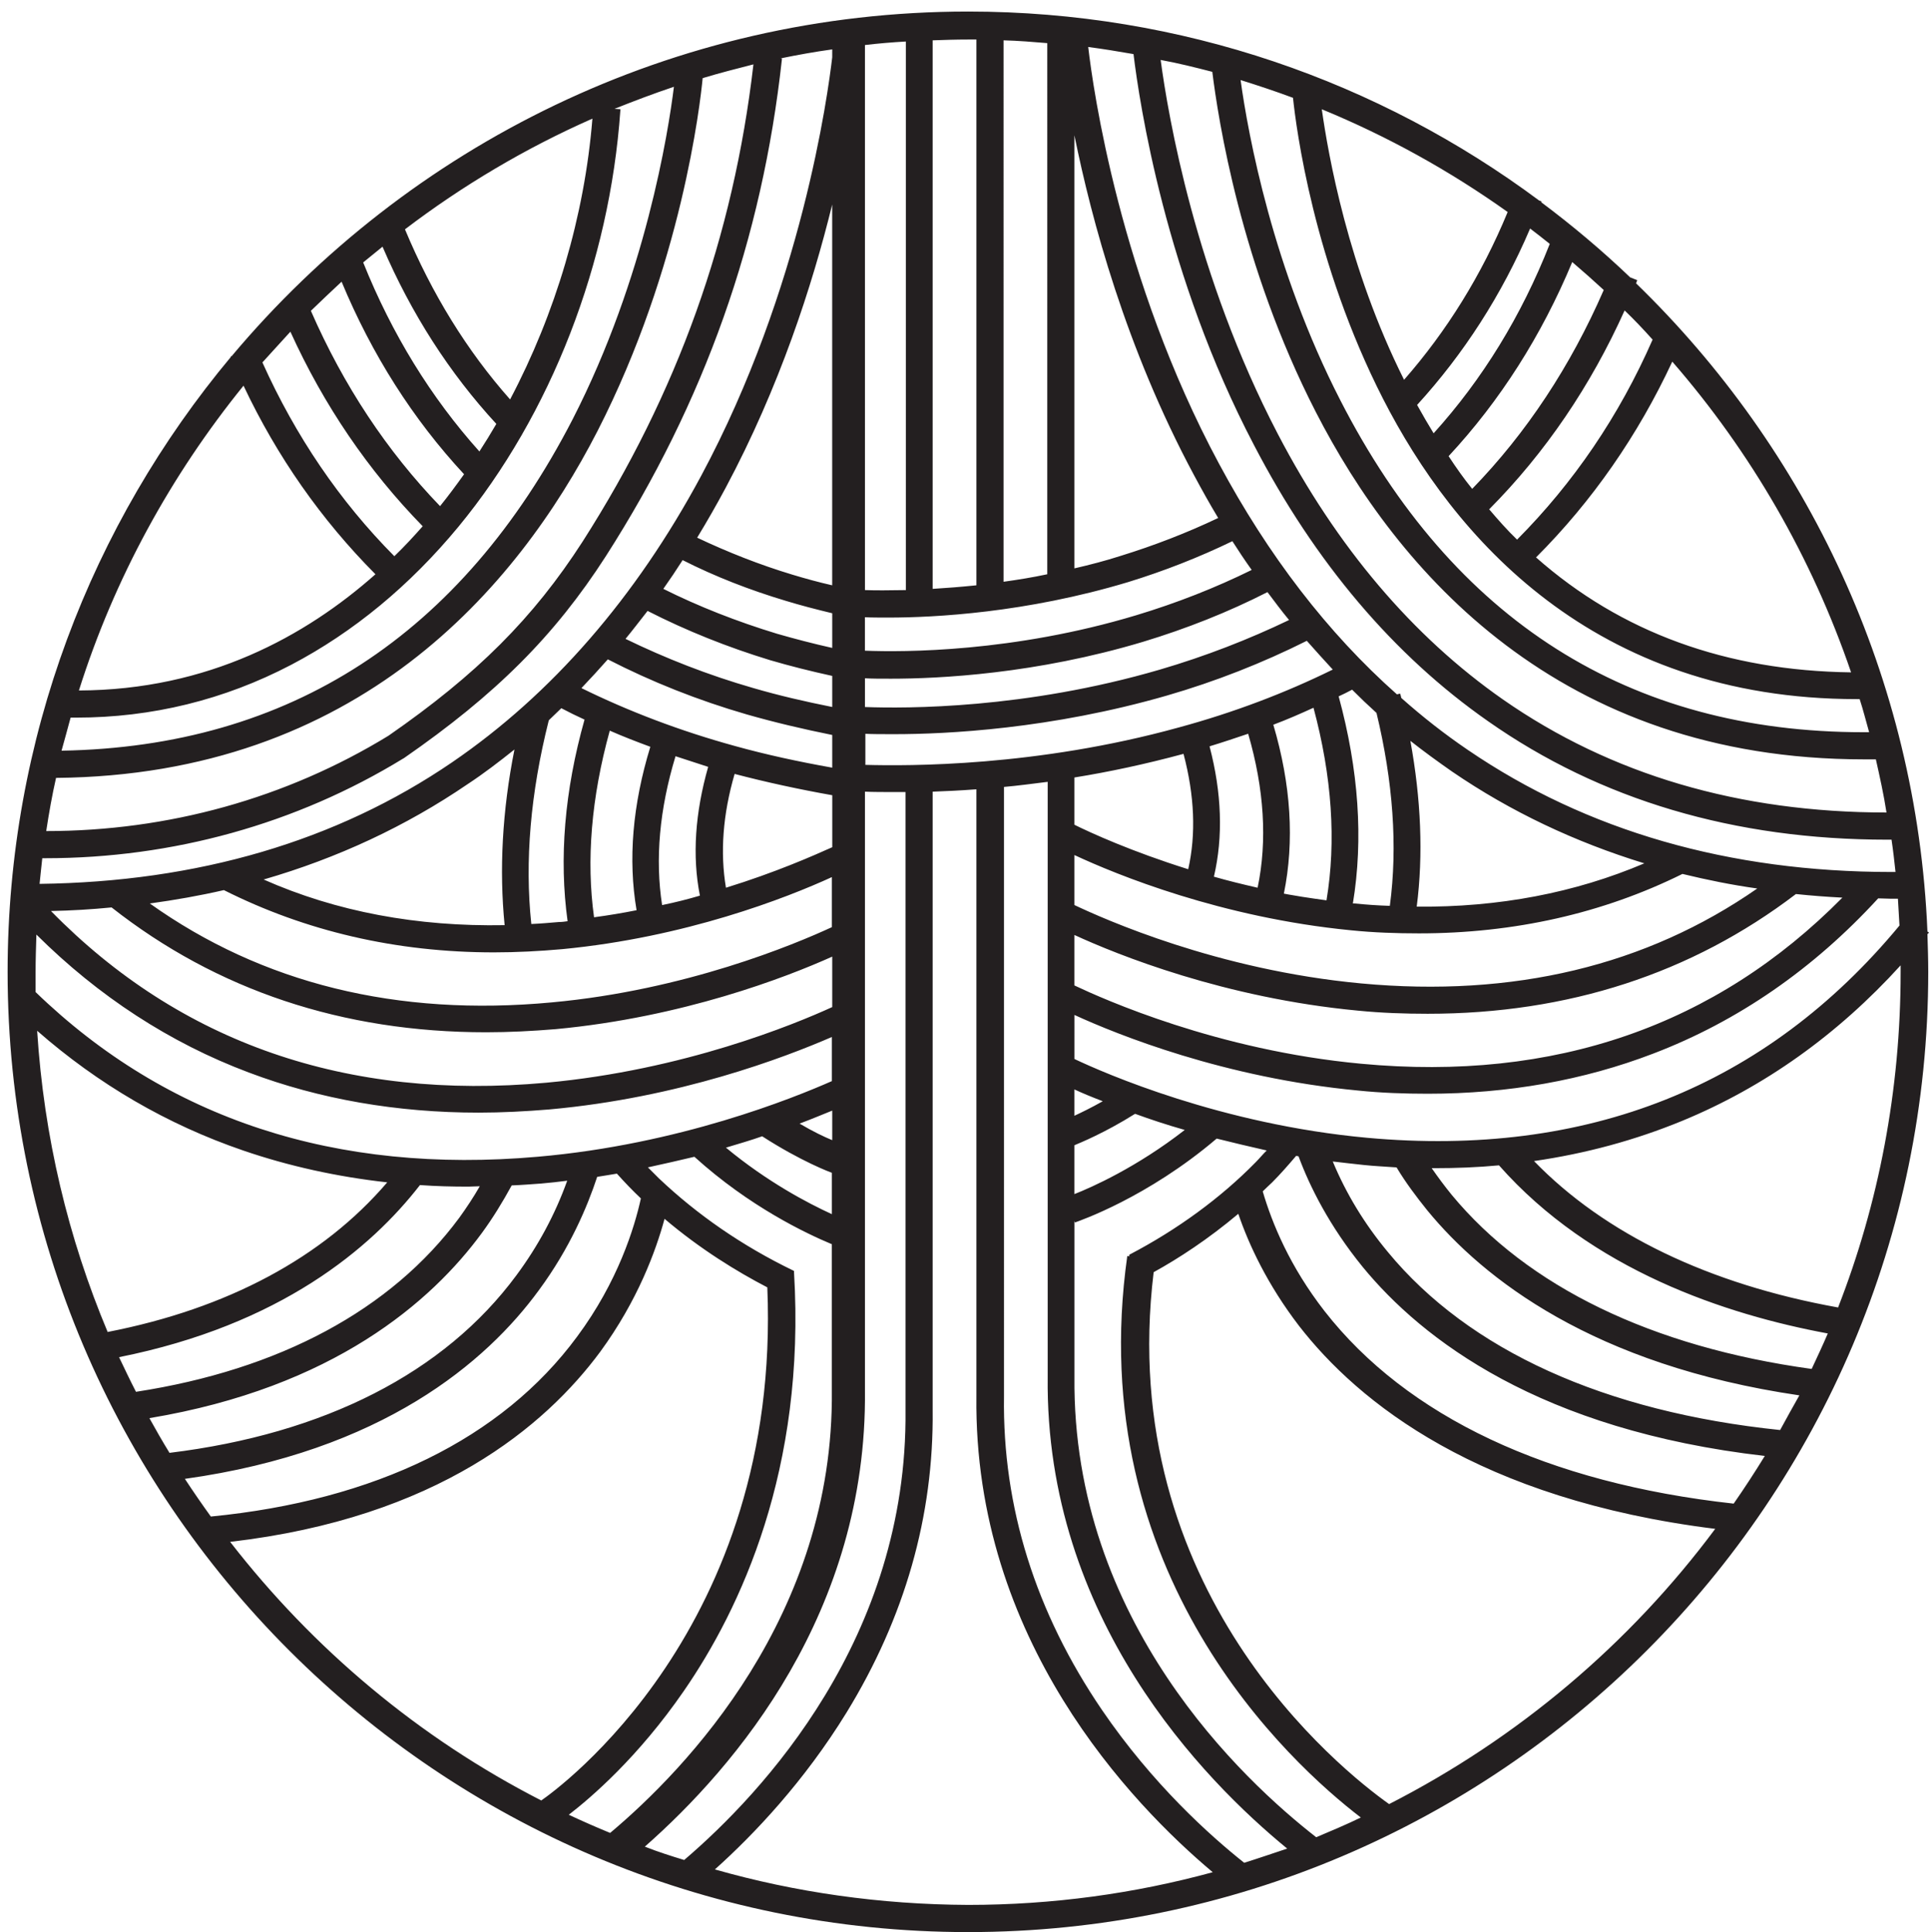 <?xml version="1.0" encoding="utf-8"?>
<!-- Generator: Adobe Illustrator 16.0.0, SVG Export Plug-In . SVG Version: 6.00 Build 0)  -->
<!DOCTYPE svg PUBLIC "-//W3C//DTD SVG 1.1//EN" "http://www.w3.org/Graphics/SVG/1.1/DTD/svg11.dtd">
<svg version="1.1" id="Layer_1" xmlns="http://www.w3.org/2000/svg" xmlns:xlink="http://www.w3.org/1999/xlink" x="0px" y="0px"
	 width="50.458px" height="50.542px" viewBox="0 0 50.458 50.542" enable-background="new 0 0 50.458 50.542" xml:space="preserve">
<path fill="#231F20" d="M50.438,24.417l0.02-0.02l-0.041-0.031c-0.277-6.645-3.152-12.619-7.622-16.955
	c0.01-0.021,0.01-0.031,0.02-0.052l0.011-0.031l-0.184-0.072c-0.733-0.701-1.516-1.36-2.33-1.968l0.011-0.021l-0.062-0.021
	c-4.183-3.111-9.354-4.944-14.937-4.944c-7.726,0-14.649,3.513-19.264,9.014l-0.03,0.01l0.01,0.01
	c-3.646,4.368-5.841,9.981-5.841,16.089c0,13.847,11.27,25.116,25.125,25.116c13.854,0,25.114-11.27,25.114-25.116
	c0-0.328-0.011-0.658-0.021-0.99C50.428,24.427,50.438,24.417,50.438,24.417z M16.867,48.306c2.379-2.092,5.82-6.141,5.758-11.939
	V20.709c0.216,0.01,0.494,0.01,0.834,0.01c0.073,0,0.155,0,0.227,0v16.165c0.062,5.961-3.75,10.029-5.789,11.771
	C17.557,48.552,17.207,48.441,16.867,48.306z M14.878,47.472c0.587-0.453,1.813-1.504,3.008-3.236
	c1.484-2.15,3.194-5.799,2.884-10.949c0-0.008,0-0.008,0-0.021v-0.02l-0.021-0.01c-1.339-0.648-2.513-1.463-3.512-2.41
	c-0.094-0.094-0.186-0.188-0.289-0.289c0.422-0.092,0.834-0.186,1.216-0.277c1.442,1.307,2.926,2.008,3.595,2.287v3.82
	c0.062,5.893-3.822,9.92-5.799,11.58C15.6,47.8,15.229,47.636,14.878,47.472z M13.343,10.449c-1.132-1.277-2.049-2.771-2.75-4.45
	c1.503-1.144,3.151-2.123,4.903-2.896C15.291,5.649,14.528,8.204,13.343,10.449z M10.006,6.453c0.752,1.751,1.751,3.307,2.977,4.636
	c-0.144,0.247-0.289,0.484-0.443,0.721c-1.267-1.412-2.287-3.07-3.04-4.945C9.666,6.73,9.842,6.587,10.006,6.453z M8.935,7.369
	c0.793,1.906,1.865,3.595,3.204,5.037c-0.207,0.289-0.412,0.567-0.628,0.834c-1.391-1.442-2.524-3.152-3.379-5.109
	C8.399,7.874,8.667,7.617,8.935,7.369z M7.596,8.677c0.875,1.927,2.04,3.636,3.461,5.089c-0.227,0.257-0.474,0.526-0.742,0.784
	c-1.432-1.443-2.585-3.143-3.451-5.069C7.111,9.213,7.348,8.945,7.596,8.677z M9.821,15.022c-1.824,1.618-4.378,3.029-7.757,3.04
	c0.927-2.936,2.411-5.635,4.306-7.973C7.246,11.943,8.399,13.591,9.821,15.022z M1.847,18.772c0.052,0,0.104,0,0.145,0
	c1.977,0,3.873-0.464,5.624-1.381c1.628-0.854,3.101-2.07,4.378-3.615c2.42-2.936,3.955-6.902,4.233-10.889V2.857l-0.154-0.01
	c0.515-0.206,1.03-0.401,1.555-0.577c-0.145,1.174-0.742,4.976-2.647,8.694c-2.916,5.655-7.407,8.57-13.371,8.673
	C1.693,19.349,1.766,19.062,1.847,18.772z M15.239,14.168c-1.288,1.998-2.761,3.472-5.078,5.078
	c-2.679,1.639-5.769,2.494-8.952,2.494c0.072-0.474,0.154-0.937,0.257-1.391c7.891-0.072,12.053-4.965,14.164-9.075
	c2.205-4.306,2.688-8.581,2.75-9.23c0.443-0.134,0.886-0.247,1.328-0.36C19.185,6.194,17.722,10.285,15.239,14.168z M1.106,22.45
	c0.03,0,0.051,0,0.082,0c3.328,0,6.562-0.896,9.354-2.605l0.021-0.011c2.41-1.668,3.945-3.204,5.284-5.284
	c2.586-4.039,4.09-8.293,4.605-12.991v-0.03H20.41c0.453-0.093,0.907-0.175,1.359-0.237v0.206c-0.112,0.958-0.792,6.036-3.429,10.95
	c-1.71,3.183-3.904,5.708-6.51,7.49c-3.029,2.07-6.666,3.131-10.795,3.183C1.055,22.893,1.085,22.677,1.106,22.45z M40.179,14.581
	c1.473-1.474,2.666-3.194,3.564-5.121c2.05,2.359,3.646,5.11,4.677,8.128C45.163,17.546,42.403,16.547,40.179,14.581z
	 M38.509,12.788c-0.218-0.268-0.421-0.556-0.617-0.855c1.35-1.452,2.431-3.152,3.234-5.078c0.278,0.237,0.556,0.484,0.824,0.731
	C41.085,9.574,39.931,11.325,38.509,12.788z M37.5,11.335c-0.145-0.237-0.289-0.484-0.432-0.742
	c1.214-1.329,2.214-2.874,2.956-4.615c0.174,0.134,0.35,0.268,0.514,0.402C39.797,8.265,38.776,9.924,37.5,11.335z M36.727,9.935
	c-1.472-2.937-1.987-5.913-2.152-7.077c1.73,0.711,3.358,1.617,4.862,2.688C38.757,7.194,37.839,8.667,36.727,9.935z M33.822,2.559
	c0.081,0.782,0.536,4.315,2.358,7.879c1.834,3.584,5.48,7.85,12.392,7.85c0.022,0,0.042,0,0.072,0
	c0.095,0.289,0.165,0.576,0.248,0.866c-0.053,0-0.093,0-0.144,0c-6.13,0-10.734-2.915-13.689-8.685
	c-1.762-3.431-2.411-6.943-2.608-8.375C32.915,2.239,33.38,2.394,33.822,2.559z M31.711,1.879c0.154,1.235,0.74,5.067,2.708,8.899
	c2.123,4.141,6.347,9.086,14.34,9.086c0.104,0,0.206,0,0.309,0c0.104,0.462,0.207,0.926,0.278,1.39
	c-3.842,0-7.211-0.989-10.033-2.957c-2.359-1.648-4.347-3.986-5.893-6.954c-2.153-4.13-2.864-8.313-3.06-9.775
	C30.823,1.652,31.267,1.765,31.711,1.879z M29.65,1.415c0.153,1.268,0.835,5.811,3.152,10.229c1.596,3.07,3.657,5.5,6.119,7.22
	c2.934,2.061,6.448,3.101,10.444,3.101c0.042,0,0.083,0,0.113,0c0.042,0.279,0.073,0.556,0.104,0.845c-0.03,0-0.071,0-0.104,0
	c-4.244,0-7.973-1.071-11.084-3.194c-0.606-0.412-1.185-0.865-1.74-1.359c-0.01-0.031-0.01-0.063-0.021-0.082l-0.01-0.032
	l-0.082,0.021c-1.813-1.607-3.369-3.636-4.656-6.037C29.29,7.297,28.59,2.311,28.465,1.229C28.856,1.281,29.248,1.344,29.65,1.415z
	 M21.76,30.679L21.76,30.679v1.082c-0.628-0.287-1.69-0.844-2.771-1.74c0.34-0.102,0.659-0.195,0.948-0.297
	C20.956,30.382,21.729,30.669,21.76,30.679z M20.915,29.392c0.33-0.123,0.618-0.246,0.854-0.34v0.773
	C21.564,29.742,21.265,29.599,20.915,29.392z M14.683,18.526c0.195,0.103,0.402,0.205,0.607,0.298
	c-0.525,1.865-0.669,3.637-0.443,5.274c-0.072,0.011-0.154,0.021-0.227,0.021c-0.248,0.021-0.484,0.042-0.722,0.052
	c-0.175-1.638-0.021-3.43,0.454-5.315l0.01-0.021C14.466,18.731,14.58,18.629,14.683,18.526z M15.95,19.113
	c0.35,0.154,0.701,0.289,1.061,0.422c-0.464,1.514-0.586,2.946-0.36,4.275c-0.36,0.072-0.731,0.134-1.112,0.185
	C15.332,22.512,15.466,20.863,15.95,19.113z M17.67,19.782c0.288,0.092,0.566,0.185,0.854,0.278
	c-0.34,1.196-0.422,2.329-0.216,3.369c-0.319,0.094-0.638,0.175-0.989,0.247C17.134,22.481,17.248,21.173,17.67,19.782z
	 M18.989,23.222c-0.154-0.917-0.083-1.916,0.227-2.977c0.824,0.216,1.68,0.402,2.554,0.557v1.36
	C21.265,22.388,20.287,22.821,18.989,23.222z M30.34,17.516c-3.523,1.03-6.633,1.019-7.715,0.979v-0.752
	c0.175,0.011,0.402,0.011,0.68,0.011c1.257,0,3.791-0.123,6.604-0.968c1.121-0.34,2.216-0.772,3.245-1.297
	c0.185,0.247,0.37,0.494,0.565,0.73C32.669,16.723,31.536,17.166,30.34,17.516z M20.544,15.714c0.402,0.123,0.803,0.226,1.225,0.328
	v0.907c-0.504-0.113-0.978-0.237-1.441-0.37c-1.051-0.32-2.05-0.712-2.977-1.175c0.175-0.247,0.34-0.494,0.505-0.752
	C18.71,15.085,19.617,15.436,20.544,15.714z M20.143,17.269c0.525,0.154,1.061,0.288,1.626,0.412v0.813
	c-0.72-0.144-1.39-0.299-2.06-0.494c-1.184-0.34-2.307-0.782-3.347-1.288c0.196-0.237,0.381-0.483,0.577-0.731
	C17.949,16.497,19.029,16.929,20.143,17.269z M19.535,18.689c0.721,0.206,1.462,0.381,2.234,0.537v0.855
	c-0.874-0.155-1.73-0.34-2.543-0.566c-1.432-0.393-2.781-0.907-4.017-1.515c0.236-0.248,0.463-0.495,0.69-0.752
	C17.042,17.835,18.257,18.319,19.535,18.689z M32.236,14.157c0.164,0.258,0.329,0.505,0.505,0.752
	c-0.938,0.463-1.958,0.865-3.02,1.185c-3.214,0.968-6.077,0.968-7.097,0.927v-0.875c0.165,0.009,0.371,0.009,0.618,0.009
	c1.195,0,3.595-0.124,6.263-0.927C30.443,14.94,31.36,14.581,32.236,14.157z M20.729,15.033c-0.855-0.258-1.689-0.587-2.493-0.968
	c0.257-0.422,0.505-0.855,0.742-1.298c1.41-2.637,2.275-5.315,2.79-7.416v9.96C21.409,15.229,21.07,15.136,20.729,15.033z
	 M13.457,19.606c-0.32,1.607-0.401,3.152-0.257,4.595c-2.287,0.042-4.399-0.35-6.304-1.194c1.926-0.557,3.718-1.391,5.335-2.494
	C12.654,20.235,13.056,19.926,13.457,19.606z M12.921,24.913c0.588,0,1.185-0.031,1.782-0.084c3.225-0.308,5.861-1.337,7.057-1.885
	v1.309c-0.979,0.453-3.832,1.648-7.324,1.968c-4.048,0.38-7.582-0.496-10.517-2.587c0.659-0.091,1.309-0.205,1.937-0.35
	C7.987,24.356,10.356,24.913,12.921,24.913z M12.715,27.003c0.598,0,1.206-0.031,1.824-0.082c3.317-0.311,6.016-1.351,7.23-1.897
	v1.32c-0.988,0.452-3.883,1.647-7.478,1.978c-5.222,0.475-9.58-1.041-12.958-4.491c0.536-0.011,1.061-0.042,1.586-0.094
	C5.669,25.901,8.965,27.003,12.715,27.003z M22.625,19.195c0.196,0.01,0.453,0.01,0.773,0.01c1.359,0,4.09-0.134,7.126-1.01
	c1.278-0.37,2.505-0.854,3.659-1.432c0.227,0.258,0.453,0.506,0.679,0.752c-1.235,0.608-2.585,1.123-4.026,1.514
	c-3.73,1.03-7.077,1.009-8.2,0.979v-0.814H22.625z M35.604,27.826c-3.761-0.35-6.737-1.688-7.5-2.048v-1.32
	c1.124,0.517,3.925,1.65,7.417,1.979c0.608,0.061,1.226,0.082,1.824,0.082c3.666,0,6.901-1.05,9.632-3.132
	c0.401,0.042,0.802,0.073,1.215,0.094C44.887,26.828,40.662,28.302,35.604,27.826z M35.604,25.725c-3.761-0.35-6.737-1.689-7.5-2.05
	v-1.308c1.103,0.515,3.843,1.637,7.232,1.968c0.597,0.061,1.195,0.081,1.781,0.081c2.493,0,4.811-0.524,6.892-1.555
	c0.639,0.155,1.288,0.288,1.957,0.381C43.063,25.262,39.582,26.096,35.604,25.725z M34.698,23.552
	c-0.217-0.03-0.434-0.061-0.639-0.093c-0.165-0.031-0.319-0.05-0.476-0.083c0.279-1.37,0.187-2.853-0.276-4.418
	c0.361-0.135,0.711-0.289,1.051-0.444C34.842,20.317,34.955,22.007,34.698,23.552z M32.896,23.222
	c-0.402-0.092-0.785-0.186-1.143-0.289c0.245-1.049,0.205-2.193-0.114-3.41c0.34-0.103,0.67-0.215,1.01-0.329
	C33.069,20.637,33.153,21.997,32.896,23.222z M37.058,23.717c0.175-1.36,0.112-2.813-0.166-4.337
	c0.351,0.277,0.722,0.546,1.092,0.804c1.535,1.05,3.214,1.843,5.028,2.4C41.197,23.357,39.199,23.737,37.058,23.717z M36.355,23.696
	c-0.31-0.01-0.617-0.031-0.926-0.063c-0.011,0-0.031,0-0.041,0c0.277-1.678,0.154-3.49-0.372-5.417
	c0.115-0.051,0.238-0.114,0.352-0.175c0.206,0.207,0.421,0.412,0.638,0.608C36.438,20.441,36.563,22.142,36.355,23.696z
	 M31.081,22.738c-1.481-0.463-2.563-0.958-2.977-1.164v-1.236c0.896-0.144,1.864-0.35,2.854-0.618
	C31.247,20.813,31.288,21.821,31.081,22.738z M28.104,29.187v-0.689c0.196,0.092,0.444,0.195,0.742,0.309
	C28.537,28.982,28.279,29.105,28.104,29.187z M28.104,29.958c0.144-0.061,0.784-0.318,1.587-0.822l0,0
	c0.392,0.143,0.824,0.287,1.299,0.422c-1.257,0.979-2.441,1.504-2.886,1.678V29.958z M28.104,14.868V3.538
	c0.444,2.194,1.341,5.562,3.133,8.9c0.204,0.381,0.411,0.752,0.628,1.112c-0.824,0.392-1.678,0.721-2.544,0.989
	C28.908,14.672,28.507,14.775,28.104,14.868z M49.686,24.211c-3.491,4.214-8.179,6.077-13.926,5.552
	c-3.813-0.35-6.871-1.689-7.655-2.061V26.55c1.124,0.516,3.925,1.646,7.417,1.977c0.608,0.063,1.226,0.084,1.824,0.084
	c2.1,0,4.079-0.352,5.901-1.051c2.215-0.846,4.192-2.216,5.882-4.06c0.113,0,0.227,0.01,0.341,0.01c0.062,0,0.113,0,0.175,0
	C49.655,23.748,49.676,23.975,49.686,24.211z M27.394,15.022c-0.39,0.083-0.772,0.145-1.143,0.196V1.055
	c0.382,0.01,0.763,0.041,1.143,0.073V15.022z M23.696,15.436c-0.453,0.009-0.814,0.009-1.071,0V1.178
	c0.351-0.042,0.711-0.072,1.071-0.092V15.436z M0.931,25.426c0-0.328,0.011-0.646,0.021-0.979c1.628,1.618,3.492,2.833,5.552,3.607
	c1.854,0.701,3.884,1.051,6.016,1.051c0.607,0,1.236-0.033,1.854-0.084c3.4-0.307,6.15-1.359,7.386-1.895v1.154
	c-0.999,0.441-3.997,1.658-7.695,1.979c-5.274,0.463-9.693-0.98-13.134-4.308C0.931,25.778,0.931,25.602,0.931,25.426z
	 M6.359,30.095c1.195,0.41,2.462,0.689,3.77,0.834c-1.679,1.965-4.182,3.305-7.313,3.914c-1.03-2.451-1.668-5.102-1.844-7.879
	C2.569,28.363,4.371,29.414,6.359,30.095z M10.985,31c0.422,0.031,0.845,0.041,1.267,0.041c0.093,0,0.195-0.01,0.298-0.01
	c-0.165,0.289-0.35,0.566-0.536,0.824c-1.782,2.41-4.707,3.977-8.457,4.553c-0.154-0.297-0.299-0.607-0.443-0.906
	C7.339,34.658,9.707,32.648,10.985,31z M12.602,32.257c0.289-0.393,0.546-0.814,0.783-1.248c0.258-0.01,0.515-0.031,0.772-0.049
	c0.227-0.021,0.454-0.043,0.68-0.074c-0.319,0.887-0.762,1.709-1.328,2.473c-1.885,2.553-5.027,4.15-9.075,4.646
	c-0.185-0.301-0.361-0.609-0.526-0.908C8.729,36.294,11.294,34.039,12.602,32.257z M14.096,33.75
	c0.813-1.102,1.267-2.184,1.525-2.965c0.175-0.031,0.35-0.053,0.515-0.084c0.206,0.229,0.412,0.445,0.628,0.648
	c-0.165,0.754-0.597,2.174-1.669,3.617c-1.967,2.668-5.284,4.285-9.58,4.705c-0.236-0.328-0.463-0.656-0.679-0.986
	C10.006,37.964,12.726,35.625,14.096,33.75z M32.545,48.728c-0.896-0.711-2.399-2.061-3.719-3.996
	c-1.74-2.555-2.606-5.314-2.564-8.201V20.585c0.359-0.031,0.742-0.083,1.143-0.133v15.565c-0.07,6.324,4.09,10.557,6.265,12.34
	C33.298,48.48,32.915,48.613,32.545,48.728z M34.429,48.06c-1.895-1.475-6.387-5.637-6.324-12.043v-4.08l0.011,0.041l0.031-0.01
	c0.082-0.031,1.864-0.639,3.678-2.184c0.412,0.104,0.845,0.205,1.309,0.311c-0.104,0.102-0.196,0.215-0.288,0.307
	c-0.919,0.938-2.051,1.762-3.287,2.41l-0.021,0.012v0.02c0,0.012,0,0.021,0,0.021l-0.051-0.01
	c-1.175,8.322,4.265,13.277,6.109,14.689C35.213,47.73,34.821,47.894,34.429,48.06z M45.349,39.333
	c-4.862-0.535-8.549-2.277-10.703-5.037c-0.905-1.164-1.369-2.287-1.616-3.131c0.083-0.084,0.164-0.156,0.247-0.236
	c0.217-0.217,0.424-0.455,0.627-0.693c0.021,0,0.042,0.012,0.063,0.012c0.289,0.783,0.805,1.822,1.679,2.895
	c1.556,1.896,4.636,4.266,10.517,4.943C45.904,38.509,45.627,38.933,45.349,39.333z M46.564,37.408
	c-4.583-0.475-8.138-2.082-10.26-4.656c-0.608-0.73-1.092-1.525-1.442-2.369c0.27,0.031,0.536,0.063,0.814,0.092
	c0.288,0.031,0.566,0.041,0.855,0.063c0.235,0.393,0.514,0.764,0.803,1.123c1.462,1.783,4.337,4.049,9.733,4.84
	C46.895,36.8,46.729,37.109,46.564,37.408z M47.389,35.81c-4.183-0.576-7.427-2.152-9.415-4.553
	c-0.185-0.227-0.36-0.463-0.524-0.699c0.02,0,0.04,0,0.069,0c0.569,0,1.134-0.021,1.691-0.074c2.42,2.742,5.933,3.904,8.601,4.398
	C47.678,35.193,47.533,35.501,47.389,35.81z M43.228,8.884c-0.875,1.999-2.071,3.75-3.545,5.232
	c-0.257-0.247-0.493-0.515-0.73-0.793c1.473-1.483,2.658-3.234,3.543-5.202C42.744,8.358,42.989,8.616,43.228,8.884z M25.54,1.034
	v14.277c-0.412,0.042-0.793,0.072-1.144,0.093V1.055c0.309-0.011,0.607-0.021,0.917-0.021C25.396,1.034,25.468,1.034,25.54,1.034z
	 M6.02,40.333c5.429-0.629,8.251-3.039,9.684-4.977c0.979-1.34,1.452-2.637,1.679-3.473c0.937,0.795,1.895,1.381,2.688,1.793
	c0.372,8.922-5.511,13.146-5.913,13.422C10.964,45.464,8.193,43.136,6.02,40.333z M18.7,48.902c1.031-0.924,2.338-2.307,3.441-4.1
	c1.524-2.482,2.287-5.15,2.255-7.918V20.709c0.34-0.011,0.731-0.031,1.144-0.062v15.883c-0.072,6.367,4.06,10.662,6.182,12.445
	c-2.04,0.557-4.184,0.855-6.397,0.855C23.027,49.82,20.802,49.501,18.7,48.902z M36.336,47.193
	c-1.276-0.906-7.17-5.604-6.159-13.914c0.659-0.363,1.432-0.869,2.214-1.527c0.278,0.814,0.763,1.854,1.586,2.928
	c1.555,2.006,4.697,4.541,10.889,5.313C42.629,43.001,39.704,45.472,36.336,47.193z M49.716,25.426c0,3.093-0.576,6.06-1.636,8.776
	c-3.379-0.607-6.11-1.926-7.954-3.83c1.361-0.197,2.647-0.547,3.874-1.051c2.152-0.887,4.069-2.256,5.716-4.069
	C49.716,25.315,49.716,25.375,49.716,25.426z"/>
</svg>
